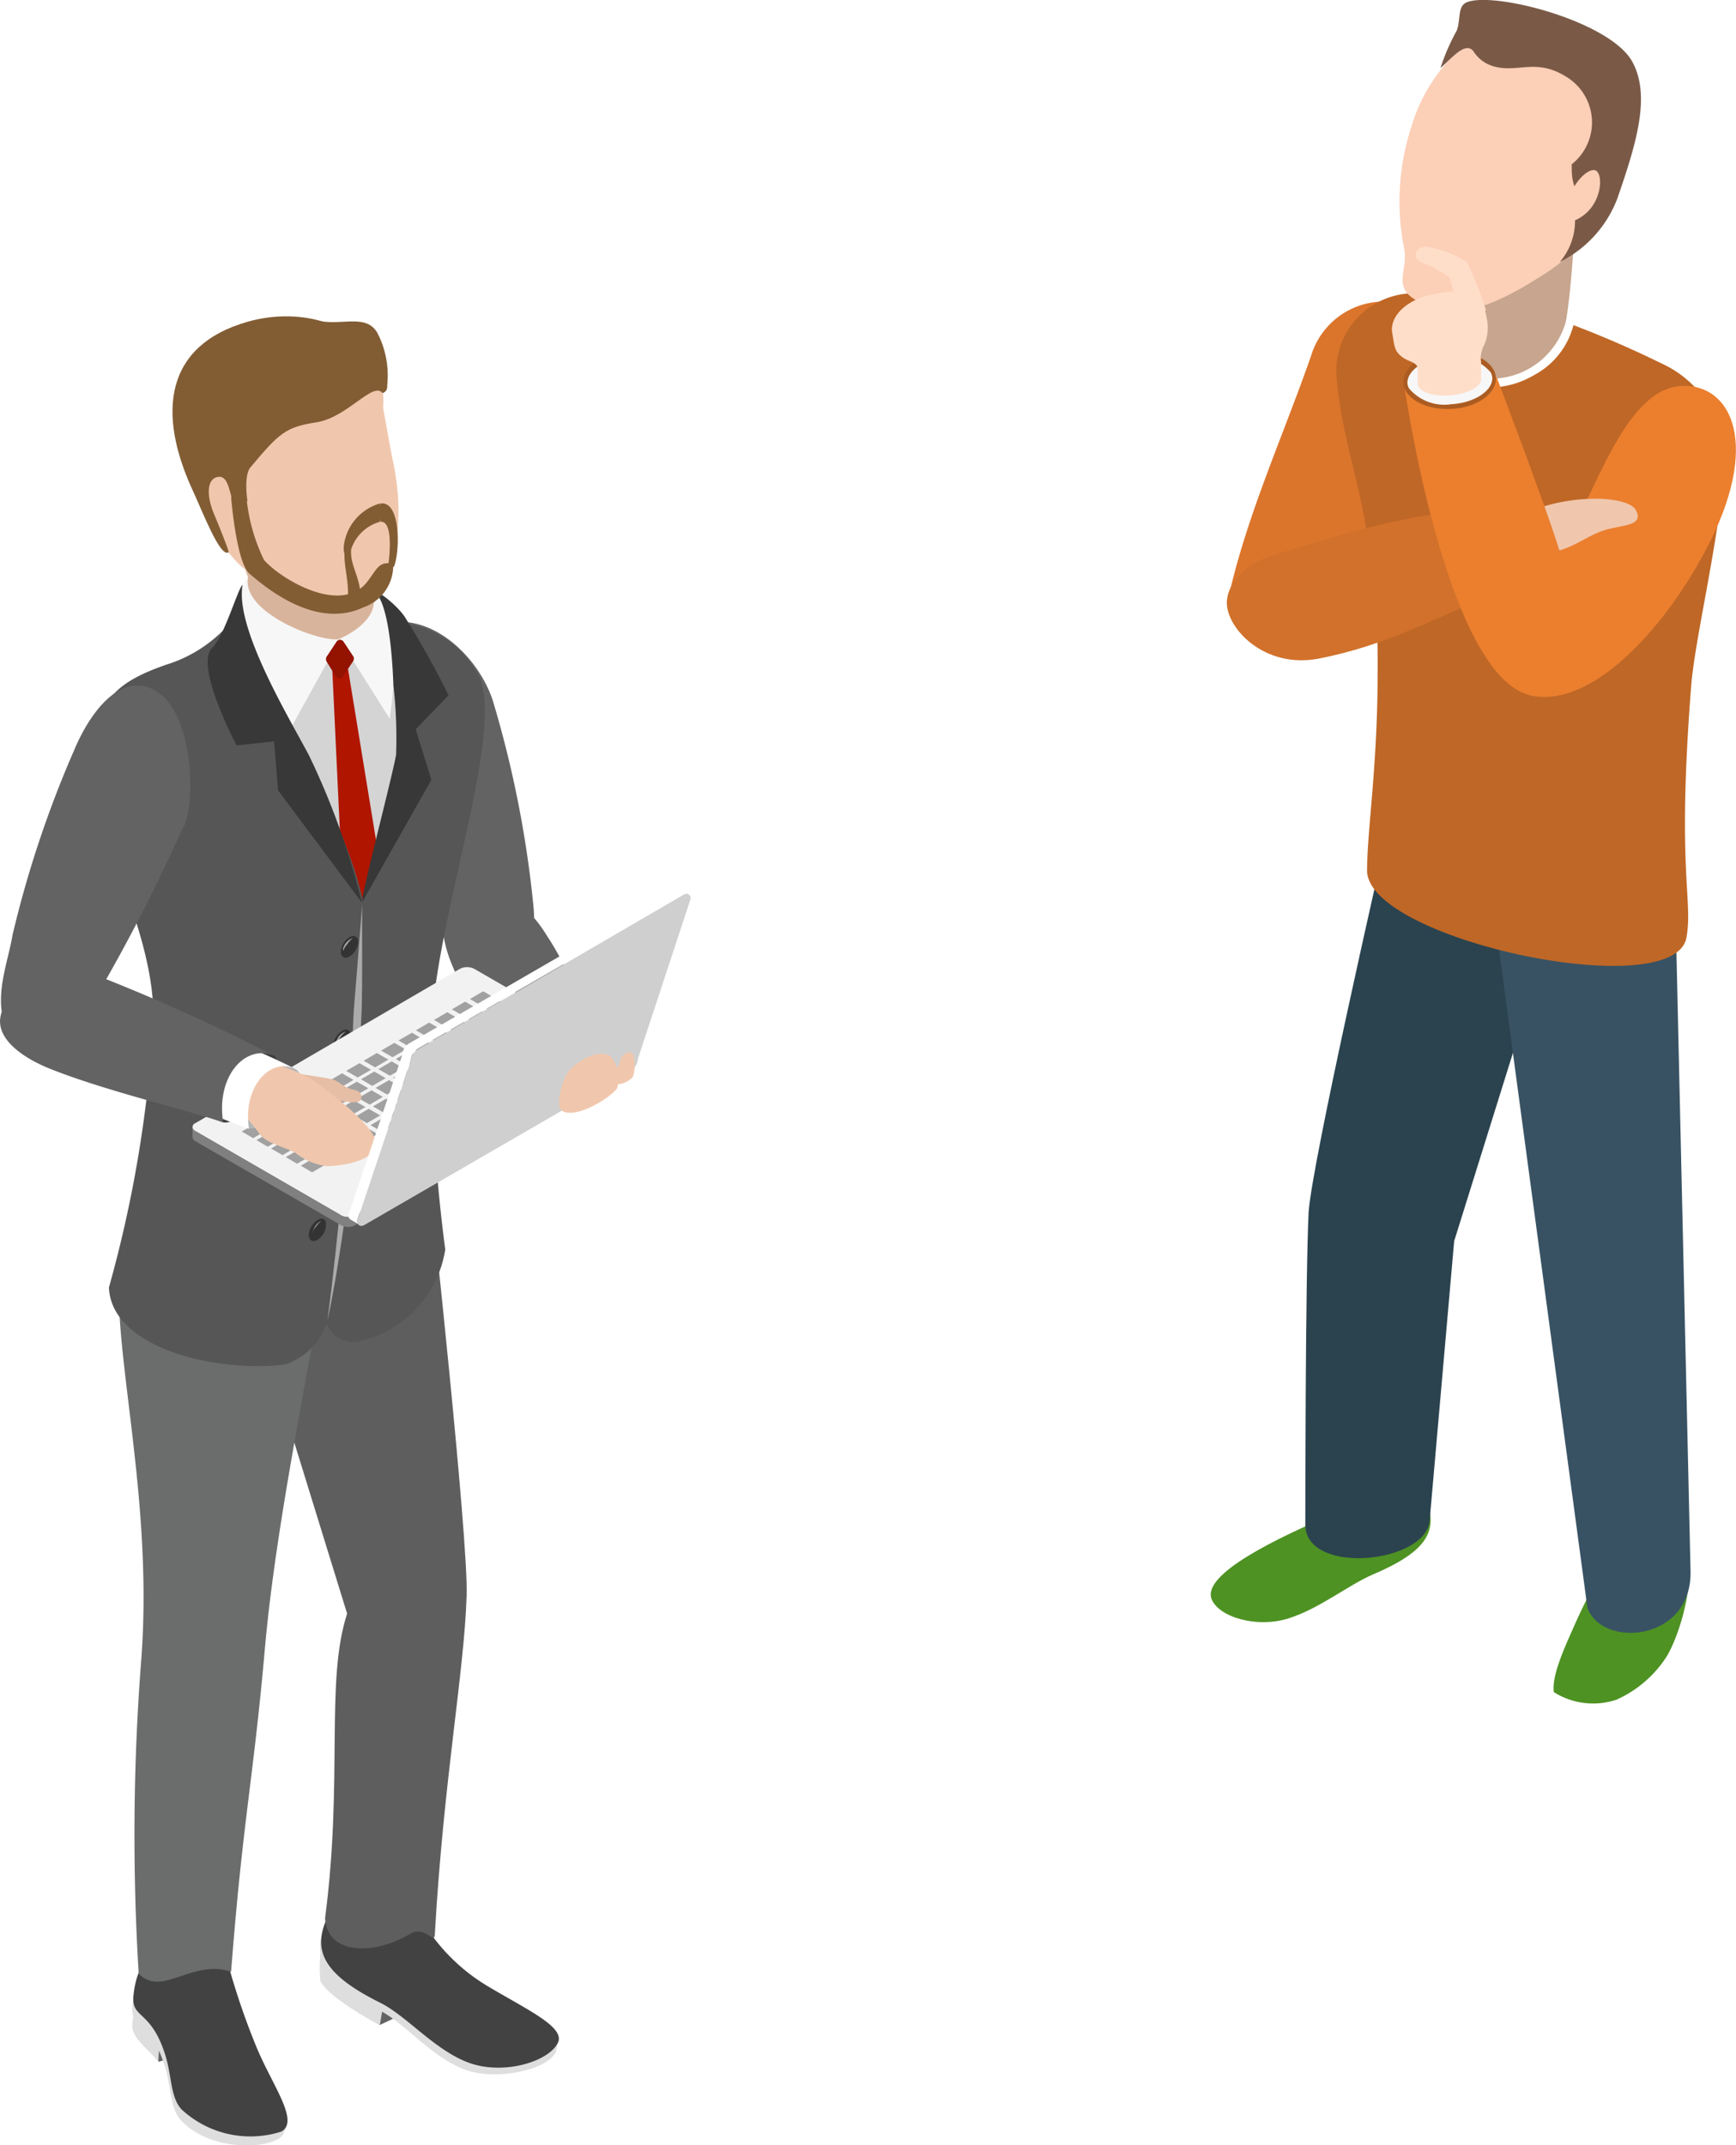 <svg height="97.28" viewBox="0 0 78.72 97.28" width="78.72" xmlns="http://www.w3.org/2000/svg" xmlns:xlink="http://www.w3.org/1999/xlink"><clipPath id="a"><path d="m77.16 18.76c-1.5-3.71-9.29-1.63-9.29-1.63s2.33 6.11 2.85 7.87c4.51 1.83 7.5-3.62 6.44-6.24z"/></clipPath><path d="m15.91 90.87c.66.44 3.27.41 3.27.41l.71-.91z"/><path d="m17.21 91.83.68-.32-.27-.39-.65.19z" fill="#636363"/><path d="m17.22 91.84s-2.32-1.24-2.69-2a6.19 6.19 0 0 1 0-1.26l2.87 2.22z" fill="#dedede"/><path d="m25.25 92.86c.05-.86-1.51-1.42-3.16-2.46-1-.61-1.65-1.71-2.65-2.21-2.68-1.37-3.8-2.71-4.58-1.15s-.35 2.75 2.33 4.11c1.22.62 2.23 2 3.76 2.65s4.25 0 4.3-.94z" fill="#dedede"/><path d="m25.29 92.65c.38-.72-1.36-1.5-3.2-2.6a8.59 8.59 0 0 1 -2.76-2.66c-1.25-2.75-3.66-2.12-4.43-.56s-.32 2.67 2.37 4c1.21.62 2.46 2.15 4 2.71s3.57-.03 4.02-.89z" fill="#424242"/><path d="m19.72 87.67c0 .58-.4-.35-1.08 0-1.66 1-3.79 1-3.9-.68.83-6.35 0-10.73 1-13.82l-5.44-17.62 9.23-1.49s1.71 15.69 1.63 18.28c-.11 3.51-1.04 8.32-1.44 15.33z" fill="#5e5e5e"/><path d="m10.41 92.44a24.06 24.06 0 0 1 0-2.51s-4-2-4.39 1.82c-.06.68.69 1.1 1.18 1.74.3-.07 3.21-1.05 3.21-1.05z" fill="#636363"/><path d="m7.37 89.88a2.26 2.26 0 0 0 -1.37 1.87c-.06.68.69 1.1 1.18 1.74z" fill="#dedede"/><path d="m12.86 96.75c-.33.7-3.25.91-4.65-.6-.53-.58-.42-1.5-.76-2.53-.63-1.96-1.52-1.62-1.45-2.62.36-3.77 4.19-1.88 4.19-1.88a33.6 33.6 0 0 0 1.42 4.27c.75 1.72 1.68 2.43 1.25 3.36z" fill="#dedede"/><path d="m12.75 96.66a4.59 4.59 0 0 1 -4.51-1c-.53-.57-.43-1.5-.76-2.52-.64-2-1.52-1.6-1.43-2.62.35-3.77 4.18-1.88 4.18-1.88a32.88 32.88 0 0 0 1.43 4.26c.73 1.72 1.93 3.31 1.09 3.76z" fill="#424242"/><path d="m10.48 89.41c.53-6.91 1-8.63 1.53-14.64.65-7.42 3.12-17.58 2.74-18.43-.75-1.64-8.75-1.42-9.18.25-.83 3.48 1.43 10.67.84 18.61a102.7 102.7 0 0 0 -.12 14.3c1.07 1.08 2.4-.68 4.19-.09z" fill="#6b6c6c"/><path d="m24.18 41a49.1 49.1 0 0 0 -1.83-9.22c-.57-1.78-2.44-3.78-4.53-3.57-1.82.18-1.82 2.53-1.51 4.29a27.63 27.63 0 0 0 2.8 7.22c.58 1.29.85 3.15 2.46 3.9 1.37.65 2.91.08 2.61-2.62z" fill="#636363"/><path d="m17.5 28.22-4.93 2.1s-1.67-3.58-1.32-4.14c-.25-.72-1.14-2.67-1.14-2.67l5.26-1.85z" fill="#d9b49c"/><path d="m19.6 54.4c0 2-10.76 4.72-12.84 1.59l3.68-26.65 7.86-.48z" fill="#d4d4d4"/><path d="m17.44 40.48-.79 1.24-1.11-1.32-.48-10.2.68-.12z" fill="#b01500"/><path d="m7.54 30.14c-2.09.73-3 1.47-3.42 3.65-.54 3.06 3.1 8.27 2.82 12.79a56.8 56.8 0 0 1 -2 11.8c.11 2.8 5 3.88 8 3.49a3 3 0 0 0 2-2.4c.52-4.25 1.63-14.83 1.58-18-.05-2.93-5.76-13.71-6.29-13a6.23 6.23 0 0 1 -2.69 1.67z" fill="#565656"/><path d="m21 40.43c1.68-.51 3 .69 3.8 2a12.83 12.83 0 0 1 2 5.37l-4.65-.53a30.64 30.64 0 0 1 -1.58-3.35c-.57-1.26-.89-3.08.43-3.49z" fill="#636363"/><path d="m21.78 30.79a4.44 4.44 0 0 0 -5-2.45c.83.7 1.34 3.48 1.54 6.41.18 2.62-2.1 5.26-2 6.86.26 2.94-1.06 13.59-1.61 17.8a1.32 1.32 0 0 0 1.48 1.43 5.06 5.06 0 0 0 4-4.18 75.33 75.33 0 0 1 -.64-9.39c-.04-4.96 3.28-13.65 2.23-16.48z" fill="#565656"/><path d="m11.25 26.16c-.34 1.63 3.3 3 4.17 2.82l-2.17 3.92s-2.74-3.81-2.68-5.21a3.71 3.71 0 0 1 .68-1.53z" fill="#f7f7f7"/><path d="m17 26.77s0 .37-.05.6c-.09 1-1.56 1.6-1.56 1.6l2.28 3.62a22.45 22.45 0 0 0 .21-4.25 8.67 8.67 0 0 0 -.88-1.57z" fill="#f7f7f7"/><path d="m17 26.84c.18-.05 1 .62 1.34 1.11a39.86 39.86 0 0 1 2 3.58l-1.49 1.54.71 2.29-3.13 5.54c-.07-.28 1.25-5.23 1.53-6.66a21.06 21.06 0 0 0 -.12-3.16c-.1-2.58-.43-3.89-.84-4.24z" fill="#383838"/><path d="m11 26.52c-.21.15-.82 2.33-1.38 2.86-.82.79 1.11 4.42 1.11 4.42l1.7-.18.18 2.22 3.8 5.09a33.91 33.91 0 0 0 -2.41-6.7c-1-1.87-3.35-5.79-3-7.71z" fill="#383838"/><path d="m16.42 41s0 1.19 0 3c0 .89 0 1.93-.09 3s-.13 2.29-.21 3.48-.21 2.37-.33 3.48-.27 2.14-.41 3c-.27 1.76-.53 2.92-.53 2.92l.1-.81c.07-.51.15-1.25.25-2.14s.2-1.92.31-3 .21-2.29.29-3.47.2-2.4.2-3.46.13-2.15.19-3c.15-1.86.23-3 .23-3z" fill="#ababab"/><path d="m15.86 42.49a.82.82 0 0 0 -.4.66c0 .24.16.35.38.23a.86.86 0 0 0 .4-.65c.01-.25-.16-.35-.38-.24z" fill="#333"/><path d="m16 42.54a1.1 1.1 0 0 0 -.25.27 1.05 1.05 0 0 0 -.14.2l-.05.11a.48.48 0 0 1 0-.12.73.73 0 0 1 .12-.23.67.67 0 0 1 .32-.23z" fill="#a8a8a8"/><path d="m15.53 46.73a.86.86 0 0 0 -.41.66c0 .24.16.35.38.23a.86.86 0 0 0 .41-.65c0-.25-.17-.35-.38-.24z" fill="#333"/><path d="m15.68 46.78a1.18 1.18 0 0 0 -.25.26 1 1 0 0 0 -.13.21l-.06.1a.45.45 0 0 1 0-.11 1.79 1.79 0 0 1 .12-.24.69.69 0 0 1 .32-.22z" fill="#a8a8a8"/><path d="m15.11 50.36a.82.82 0 0 0 -.4.66c0 .24.16.34.38.23a.88.88 0 0 0 .4-.66c.01-.24-.16-.35-.38-.23z" fill="#333"/><path d="m15.27 50.41a1.18 1.18 0 0 0 -.25.26 1.09 1.09 0 0 0 -.14.21l-.06.1a1 1 0 0 1 0-.11.77.77 0 0 1 .12-.24.59.59 0 0 1 .33-.22z" fill="#a8a8a8"/><path d="m14.42 55.31a.88.88 0 0 0 -.42.69c0 .24.16.34.38.23a.82.82 0 0 0 .4-.66c.03-.27-.14-.38-.36-.26z" fill="#333"/><path d="m14.58 55.36a1.18 1.18 0 0 0 -.25.26 1.09 1.09 0 0 0 -.14.21v.1a.39.39 0 0 1 0-.11 1.79 1.79 0 0 1 .12-.24.69.69 0 0 1 .27-.22z" fill="#a8a8a8"/><path d="m8.71 21.5c.52 1.9 1.61 4.09 3 4.69s2.66 1.68 4.21 1.41c1.75-.3 2.61-3.39 1.9-6.68-.13-.62-.33-1.8-.45-2.43a3.33 3.33 0 0 0 -.62-2.24c-1.08-1.53-3.24-2-5.44-1.39-3.79 1.04-3.64 2.84-2.6 6.64z" fill="#f0c7ad"/><path d="m17.83 25.6a2 2 0 0 1 -1.35 1.94c-2 .94-4.12-.61-5.17-1.53-.6-.52-.83-3.47-.83-3.47l.7.05a8.26 8.26 0 0 0 .79 2.8c.69.8 3.22 2.37 4.5 1.19.27-.24.5-.71.72-.9a.58.58 0 0 1 .64-.08z" fill="#825d34"/><path d="m11.23 14.59c2.08-.6 4.82-.16 5.79 2 .17.36.88 1 .33 1.24-.42-.57-1.59 1.1-3 1.32s-1.68.48-3 2.05c-.27.33-.17 1.27-.13 1.51-.14.09-.32.2-.54.37-.28-.58-.27-1.57-.82-1.45s-.44 1-.17 1.64c.19.46.65 1.57.68 1.77-.38.28-1.18-1.83-1.64-2.82-1.61-3.5-1.26-6.56 2.5-7.63z" fill="#825d34"/><path d="m14.22 18.19 3.33-.65a4.19 4.19 0 0 0 -.43-2.43c-.51-.92-1.66-.31-2.73-.58z" fill="#825d34"/><path d="m15.6 24.68a2.29 2.29 0 0 1 1.63-1.85 2.3 2.3 0 0 1 0 .83 1.92 1.92 0 0 0 -1.35 1.4c-.16.24-.35.13-.28-.38z" fill="#825d34"/><path d="m17.61 25.6c.06-.43.22-2-.36-1.94a3.28 3.28 0 0 1 0-.83c.94-.13.89 2.21.61 2.88z" fill="#825d34"/><path d="m15.78 27.06h.57c0-1-.63-1.55-.37-2.47l-.27-.08c-.25.94.1 1.49.07 2.55z" fill="#825d34"/><path d="m4 45.81a79.17 79.17 0 0 0 4.26-8.21c.63-.83.6-5.33-1.26-6.31-1.59-.84-2.95 1.09-3.63 2.71a49.11 49.11 0 0 0 -2.8 8.39c-.23 1.4-1 3.09-.1 4.62.79 1.34 2.25 1.14 3.53-1.2z" fill="#636363"/><path d="m28.12 47.75c.18.11.18.27 0 .37l-12 7a.7.7 0 0 1 -.63 0l-6.63-3.83a.19.19 0 0 1 0-.36l12-7a.72.72 0 0 1 .64 0z" fill="#f2f2f2"/><path d="m28.25 48v.46a0 0 0 0 0 0 0z" fill="#ccc"/><path d="m16.1 55.11a.7.7 0 0 1 -.63 0l-6.61-3.82a.21.21 0 0 1 -.13-.18v.46a.22.22 0 0 0 .13.18l6.61 3.81a.67.67 0 0 0 .63 0l12-7v-.46z" fill="#808080"/><g fill="#a1a1a1"><path d="m14.99 51.11-.6.35-.52-.29.6-.35z"/><path d="m14.32 50.73-.6.35-.51-.3.6-.35z"/><path d="m15.24 49.43-.6.35-.52-.3.6-.35z"/><path d="m16.03 48.97-.6.35-.52-.3.6-.35z"/><path d="m20.8 46.2-.61.35-.51-.3.6-.35z"/><path d="m19.98 46.67-.6.35-.52-.3.6-.35z"/><path d="m19.19 47.13-.6.35-.52-.3.61-.35z"/><path d="m19.86 47.51-.61.36-.51-.3.6-.35z"/><path d="m21.19 48.28-.6.35-.52-.29.6-.36z"/><path d="m20.65 47.05-.6.36-.52-.3.6-.35z"/><path d="m21.98 47.82-.6.35-.52-.29.6-.35z"/><path d="m22.8 47.35-.61.35-.51-.3.6-.35z"/><path d="m22.13 46.97-.6.35-.52-.3.6-.35z"/><path d="m21.31 47.44-.6.35-.52-.3.61-.35z"/><path d="m20.52 47.9-.6.35-.52-.3.61-.35z"/><path d="m20.29 49.59-.6.36-.52-.3.6-.35z"/><path d="m25.11 46.8-.61.35-.51-.3.6-.35z"/><path d="m24.29 47.27-.6.35-.52-.3.6-.35z"/><path d="m23.48 47.74-.61.35-.51-.29.6-.35z"/><path d="m22.66 48.22-.6.35-.52-.3.6-.35z"/><path d="m21.87 48.68-.6.35-.52-.3.6-.35z"/><path d="m21.08 49.13-.6.35-.52-.29.6-.35z"/><path d="m20.4 48.74-.6.35-.52-.29.6-.36z"/><path d="m19.73 48.36-.6.35-.52-.3.61-.35z"/><path d="m18.71 50.51-.6.35-.52-.3.6-.34z"/><path d="m19.5 50.05-.61.35-.51-.29.6-.35z"/><path d="m18.94 48.82-.6.35-.52-.3.61-.35z"/><path d="m17.49 48.89-.61.35-.51-.3.6-.35z"/><path d="m19.61 49.2-.6.35-.52-.3.6-.35z"/><path d="m18.15 49.28-.6.35-.52-.3.61-.35z"/><path d="m16.7 49.35-.61.35-.51-.3.6-.35z"/><path d="m18.82 49.66-.6.35-.52-.3.6-.35z"/><path d="m17.36 49.74-.6.35-.52-.3.61-.35z"/><path d="m15.91 49.81-.61.35-.51-.3.6-.35z"/><path d="m18.03 50.12-.6.35-.52-.3.6-.35z"/><path d="m16.57 50.2-.6.35-.52-.3.6-.35z"/><path d="m17.24 50.58-.6.35-.52-.3.6-.35z"/><path d="m15.78 50.66-.6.35-.52-.3.61-.35z"/><path d="m17.92 50.97-.6.35-.52-.3.6-.35z"/><path d="m16.45 51.04-.6.35-.52-.3.6-.35z"/><path d="m17.13 51.43-.61.35-.51-.3.6-.35z"/><path d="m15.66 51.5-.6.35-.52-.3.6-.35z"/><path d="m16.34 51.89-.61.35-.51-.3.6-.35z"/><path d="m14.87 51.96-.6.35-.52-.3.6-.35z"/><path d="m15.55 52.35-.61.35-.51-.3.6-.35z"/><path d="m14.08 52.42-.61.35-.51-.3.6-.35z"/><path d="m13.41 52.03-.6.35-.52-.3.6-.35z"/><path d="m14.2 51.57-.6.35-.52-.29.6-.36z"/><path d="m13.54 51.19-.61.35-.52-.3.61-.35z"/><path d="m12.87 50.8-.6.35-.52-.29.6-.35z"/><path d="m12.74 51.65-.6.35-.51-.3.6-.35z"/><path d="m12.08 51.26-.6.35-.52-.3.6-.34z"/><path d="m13.66 50.34-.6.36-.52-.3.6-.35z"/><path d="m15.12 50.27-.61.35-.51-.3.6-.35z"/><path d="m14.45 49.89-.6.35-.52-.3.6-.35z"/><path d="m17.61 48.05-.6.35-.52-.3.6-.35z"/><path d="m16.82 48.51-.6.35-.52-.3.6-.35z"/><path d="m18.4 47.59-.6.35-.52-.3.6-.35z"/><path d="m19.07 47.97-.61.35-.51-.3.6-.35z"/><path d="m18.28 48.43-.6.35-.52-.3.6-.35z"/><path d="m22.43 45.25-.61.35-.51-.3.6-.35z"/><path d="m21.61 45.72-.6.35-.52-.3.6-.35z"/><path d="m22.28 46.11-.6.35-.52-.3.6-.35z"/><path d="m21.46 46.58-.6.35-.52-.3.61-.35z"/><path d="m23.09 45.63-.6.35-.52-.29.61-.35z"/><path d="m23.76 46.02-.6.35-.52-.3.6-.35z"/><path d="m24.43 46.4-.61.35-.51-.3.6-.35z"/><path d="m23.61 46.88-.6.35-.52-.3.6-.35z"/><path d="m22.94 46.49-.6.35-.52-.3.61-.35z"/><path d="m14.76 52.81-.61.35-.51-.3.6-.35z"/></g><path d="m12.45 47.88c-.58-.28-1.45-.63-2.17-1a6 6 0 0 1 -1.73 3.48c.6.18 1.15.36 1.56.53 1.06.21 2.75-2.82 2.34-3.01z" fill="#3d3d3d"/><path d="m13.7 50.28-.29-1.61s1.22.18 1.61.26.46.37 1.08.5c.31.07.38.36.18.51s-1.52-.15-1.52-.15z" fill="#e6bea5"/><path d="m11.06 47.42c-1 .93-1.84 1.55-1.41 3.11.71.29 1.27.5 1.64.63 1.47.18 2.72-2.26 2.18-2.63s-1.47-.64-2.41-1.11z" fill="#b5b5b5"/><path d="m14.81 52.88c.71 0 2.21-.25 2.24-1s-2.05-2.35-3-3a8.92 8.92 0 0 0 -3-.91 17.79 17.79 0 0 0 -1.05 1.79 5.77 5.77 0 0 1 1.77 1.66c.35.45 1.11.57 1.63.86a2.84 2.84 0 0 0 1.41.6z" fill="#f0c7ad"/><path d="m11.05 47.41c-1 .93-1.82 1.59-1.39 3.15.71.29 1.27.5 1.63.63-.31-2 1.08-3.34 2.18-2.66a23.26 23.26 0 0 0 -2.42-1.12z" fill="#fff"/><path d="m12.5 47.91a85.53 85.53 0 0 0 -8.12-3.68 3.61 3.61 0 0 0 -4.24 1.52c-.61 1.25.92 2.25 2.22 2.75 2.52 1 6.36 1.89 7.76 2.4-.34-2.19 1.1-3.63 2.38-2.99z" fill="#636363"/><path d="m30.87 40.32a.22.22 0 0 0 -.23 0l-12.1 7a.73.73 0 0 0 -.31.55l-2.43 7.23a.23.23 0 0 0 .09.2l.4.23a.2.2 0 0 1 -.09-.2l2.42-7.23a.71.71 0 0 1 .32-.55l12.1-7c.09 0 .17-.06.22 0z" fill="#fff"/><path d="m31 40.57c.17-.1.32 0 .32.18l-2.39 7.25a.71.71 0 0 1 -.32.55l-12.09 7c-.18.1-.32 0-.32-.18l2.42-7.23a.71.71 0 0 1 .32-.55z" fill="#cfcfcf"/><path d="m27.85 49c0-.42.1-.31.28-.93.09-.31.49-.48.59-.24a1.87 1.87 0 0 1 0 .94c-.05.23-.87.61-.87.23z" fill="#f0c7ad"/><path d="m25.48 50.36c.57.4 2.09-.49 2.5-1a1.49 1.49 0 0 0 -.28-1.44c-.49-.44-1.74.27-2 .79-.19.29-.54 1.42-.22 1.65z" fill="#f0c7ad"/><path d="m16 30-.45.68a.2.2 0 0 1 -.32 0l-.42-.68a.22.22 0 0 1 0-.22l.45-.68a.19.19 0 0 1 .32 0l.45.68a.22.22 0 0 1 -.03.22z" fill="#941200"/><path d="m55.75 26.9c-.43 1.85 3.12 3.47 4.24 1.85 2-2.95 3.23-6.91 4.84-10.6.79-1.81.12-3.82-1.14-4.35a3.46 3.46 0 0 0 -4.24 2.34c-1.25 3.58-2.87 7.14-3.7 10.76z" fill="#db752c"/><path d="m55 72.7c-.2-1.21 3-2.78 5.48-3.84s3.65-1.93 4.27-.49c.71 1.68.11 2.28-2.39 3.34-1.12.48-2.18 1.55-3.59 2s-3.62.12-3.77-1.01z" fill="#fff"/><path d="m54.94 72.51c-.44-1.14 3-2.78 5.49-3.84s3.58-2.2 4.2-.75.13 2.41-2.36 3.47c-1.13.48-2.42 1.55-3.85 2s-3.16-.06-3.48-.88z" fill="#4e9223"/><path d="m64.83 68.93c-.11 1.94-5.51 2.53-5.64.28 0 0 0-11.23.15-14.24.15-2.27 3.4-16.49 3.4-16.49l8.54.7-5.34 17.1z" fill="#2b434f"/><path d="m72.57 72a15.06 15.06 0 0 0 -1.33 2.19 6.44 6.44 0 0 0 -.78 2.1c0 1.26.41 1.43 1.56 1.56 2 .22 4-1.87 4.54-4.37s-.63-2.81-1.39-3.12c-1.27-.55-1.53-.77-2.6 1.64z" fill="#fff"/><path d="m72.49 71.46c-.14.31-.61 1.13-1.14 2.34-.38.86-1 2.19-.89 2.93a3.33 3.33 0 0 0 2.85.34 5.26 5.26 0 0 0 2.25-1.93c.67-1.06 1.68-4.5.42-5.07s-2.42-.99-3.49 1.39z" fill="#4e9223"/><path d="m76.66 71.32c0 3.15-4.06 3.42-4.68 1.57l-4.62-34.41 8.57.79z" fill="#385263"/><path d="m62.47 30.47c0 4.26-.47 7.09-.48 9 0 3.16 14.06 6.13 14.49 3 .29-1.7-.45-3 .21-11.39.17-2.1 1.2-6.32 1.48-9.62a4.88 4.88 0 0 0 -2.87-5 46.25 46.25 0 0 0 -6.06-2.46 21.57 21.57 0 0 0 -5-.7 3.54 3.54 0 0 0 -3.65 3.51c.22 3.93 1.95 6.43 1.88 13.66z" fill="#bf6726"/><path d="m67.89 26.85c1.42-.59 1-3.63-.61-3.68-2.88-.07-6.46 1.06-9.53 2-1.53.46-2.11 1.47-2.12 2.15 0 1.19 1.7 3 4.14 2.55 3.08-.59 5.4-1.87 8.12-3.02z" fill="#d1712b"/><path d="m67.6 17.57a3.68 3.68 0 0 1 -1.22-.21c-.78-.27-1.65-1.1-1.37-3.53v-.06a.37.37 0 0 1 .41-.34.38.38 0 0 1 .33.41v.08c-.13 1.07-.08 2.41.87 2.74a3.13 3.13 0 0 0 2.59-.28 2.89 2.89 0 0 0 1.43-1.82.36.36 0 0 1 .43-.29.36.36 0 0 1 .29.43 3.57 3.57 0 0 1 -1.78 2.3 4 4 0 0 1 -1.98.57z" fill="#fff"/><path d="m65.79 8.67 5.64 1.33s-.17 3.24-.43 4.6a3.54 3.54 0 0 1 -4.5 2.4c-1.51-.53-1.14-2.89-1.11-3.21z" fill="#c7a58e"/><path d="m73.33 8.31a8.23 8.23 0 0 1 -3.51 4.25c-1.45.93-3.22 1.81-4.43 1.49-2.68-.7-1.48-1.55-1.72-2.79a10.91 10.91 0 0 1 .33-5.51 7.61 7.61 0 0 1 2.48-3.75 6.12 6.12 0 0 1 5.52-.2c2.35 1.27 2.54 3.05 1.33 6.51z" fill="#fccfb7"/><path d="m77.32 25c-1.93 3.62-5.16 7.08-7.85 6.55-3.93-.77-5.82-14.24-5.82-14.24l4.22-.2s2.33 6.13 2.85 7.89c1.54-2.28 2.87-7.38 5.54-7.5 2.25-.1 3.65 2.65 1.06 7.5z" fill="#eb7f2e"/><path d="m65.83 18.54c-1.17.07-2.15-.46-2.19-1.18s.87-1.36 2-1.43 2.15.47 2.19 1.19-.83 1.36-2 1.42z" fill="#ab5c22"/><path d="m63.89 17.61a.59.59 0 0 1 -.07-.25c0-.59.82-1.13 1.87-1.19a2.12 2.12 0 0 1 1.91.72.59.59 0 0 1 .07.26c0 .58-.82 1.12-1.86 1.18a2.1 2.1 0 0 1 -1.92-.72z" fill="#f7f7f7"/><path d="m66.22 14.24 1.16-.17a14.67 14.67 0 0 0 -.86-2.18 4.81 4.81 0 0 0 -1.66-.67c-.3-.07-.59 0-.65.27s.14.39.44.48a5.35 5.35 0 0 1 1.07.61z" fill="#ffdec9"/><path d="m65 13.34c1.6-.32 2.23-.08 2.41 1.06a2 2 0 0 1 -.1 1.23 1.25 1.25 0 0 0 -.15.78v.88c-.33.75-2.58.9-2.87.18v-.74c0-.28-.38-.33-.62-.48-.47-.31-.43-.55-.54-1.17s.48-1.46 1.87-1.74z" fill="#ffdec9"/><g clip-path="url(#a)"><path d="m74.18 23.13c.35.66-.44.67-1.16.84-1 .22-1.46.84-2.81 1.13-.55.11-1.25-.1-1.63.08l-.2-1.47c2.02-1.36 5.39-1.33 5.8-.58z" fill="#f0c7ad"/></g><path d="m66.52.1c-.44.18-.27.74-.46 1.28a9.73 9.73 0 0 0 -.74 1.7c.44-.35 1.11-1.24 1.49-.76a1.6 1.6 0 0 0 .89.68c1.11.33 1.92-.37 3.27.45a2.42 2.42 0 0 1 .3 4c0 .37 0 .63.12 1 .33-.54.79-.85 1-.7s.26.8-.08 1.43a1.86 1.86 0 0 1 -.89.81 2.86 2.86 0 0 1 -.69 1.89 5.33 5.33 0 0 0 2.61-2.88c.85-2.46 1.55-4.69.65-6.25-1.07-1.81-6.24-3.14-7.47-2.65z" fill="#7a5a47"/></svg>